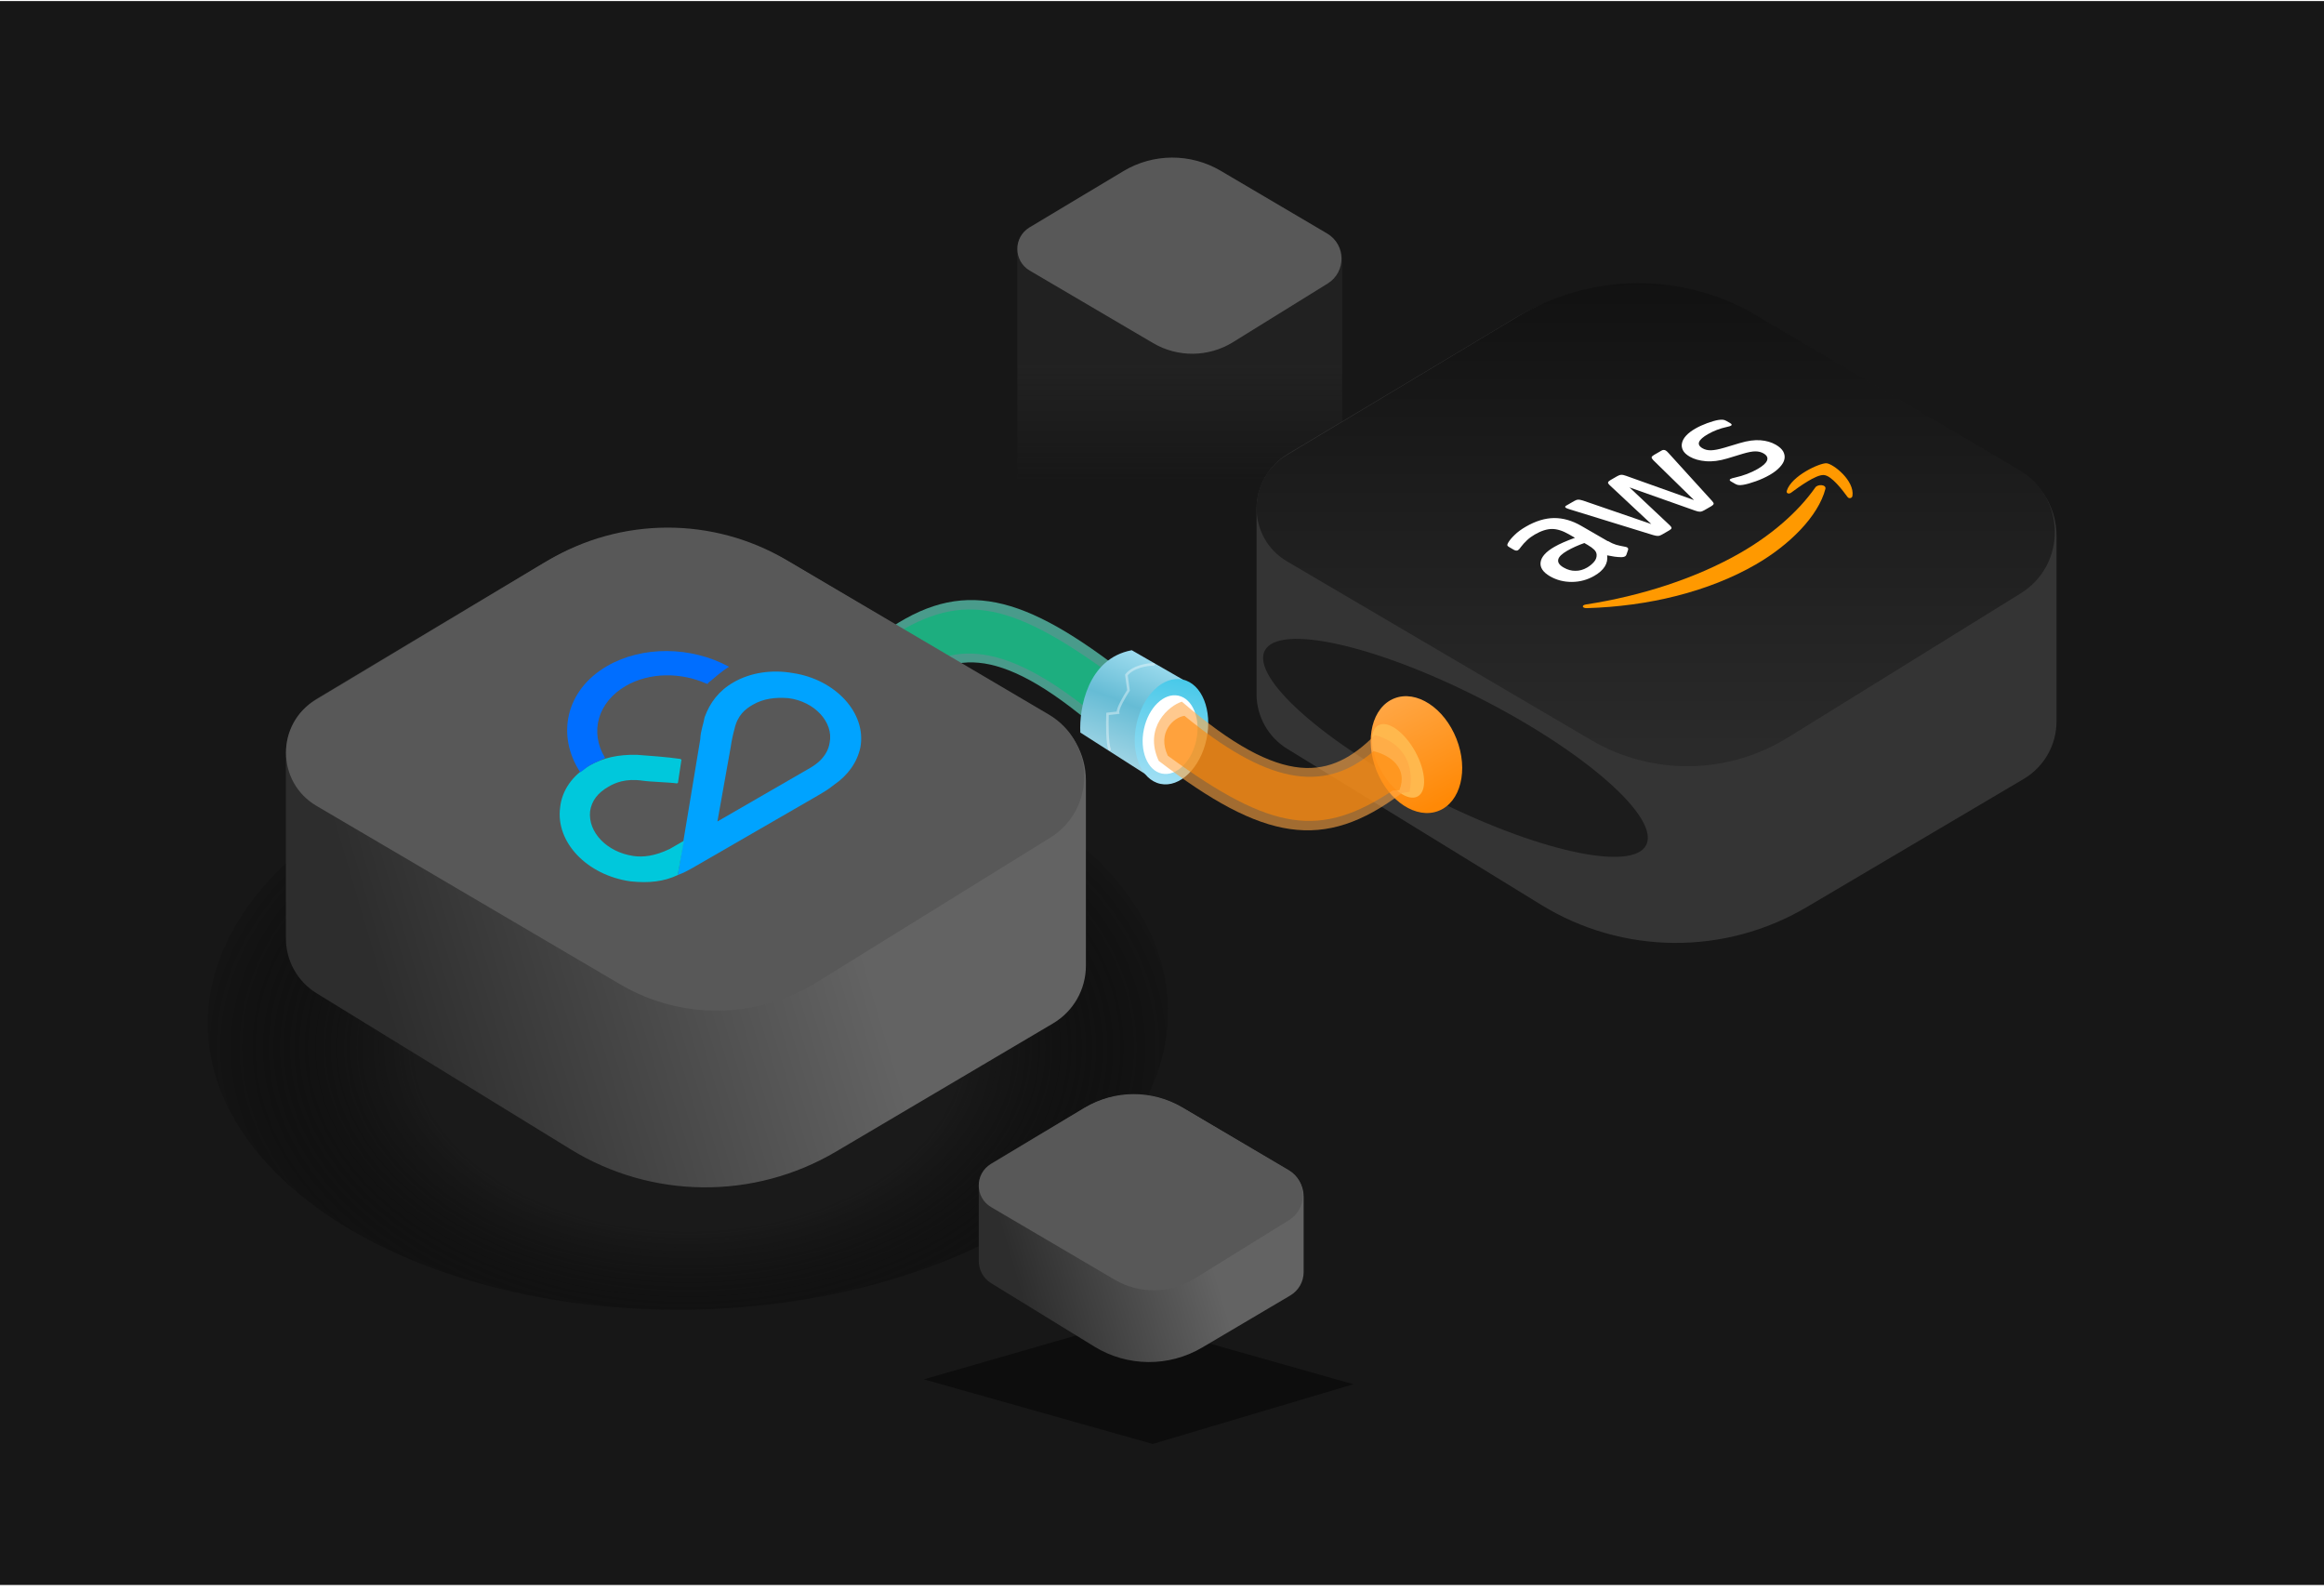 <svg xmlns="http://www.w3.org/2000/svg" width="408" height="279" viewBox="0 0 408 279" fill="none"><g clip-path="url(#clip0_814_921)"><rect width="408" height="278" transform="translate(0 0.188)" fill="#171717"></rect><path d="M178.6 93.068V43.767C178.6 42.154 179.447 40.66 180.831 39.832L196.939 30.2C202.364 26.956 209.13 26.941 214.569 30.161L233.027 41.089C234.645 42.046 235.636 43.786 235.636 45.666V95.02C235.636 96.707 234.745 98.268 233.293 99.126L217.822 108.263C211.97 111.719 204.688 111.656 198.897 108.1L180.785 96.975C179.427 96.141 178.6 94.662 178.6 93.068Z" fill="url(#paint0_linear_814_921)" fill-opacity="0.5"></path><path d="M202.442 60.22L180.774 47.491C177.893 45.798 177.875 41.639 180.741 39.92L197.235 30.033C202.477 26.891 209.018 26.866 214.284 29.967L232.983 40.978C236.312 42.938 236.365 47.735 233.08 49.769L216.46 60.058C212.179 62.708 206.783 62.77 202.442 60.22Z" fill="#585858"></path><path d="M220.598 121.807V89.367C220.598 85.395 222.685 81.716 226.093 79.677L265.755 55.96C279.114 47.972 295.773 47.936 309.166 55.865L354.617 82.773C358.599 85.13 361.041 89.414 361.041 94.042V126.614C361.041 130.767 358.847 134.611 355.271 136.723L317.176 159.222C302.768 167.732 284.835 167.577 270.577 158.819L225.979 131.427C222.635 129.374 220.598 125.731 220.598 121.807Z" fill="#343434"></path><g filter="url(#filter0_i_814_921)"><path d="M279.311 129.88L225.958 98.537C218.864 94.369 218.818 84.126 225.876 79.896L266.491 55.551C279.399 47.813 295.503 47.751 308.471 55.387L354.513 82.499C362.711 87.327 362.842 99.138 354.752 104.146L313.827 129.48C303.287 136.005 290 136.159 279.311 129.88Z" fill="url(#paint1_linear_814_921)"></path></g><g filter="url(#filter1_f_814_921)"><ellipse cx="255.52" cy="131.263" rx="37.576" ry="9.709" transform="rotate(27 255.52 131.263)" fill="#1C1C1C"></ellipse></g><path d="M282.292 94.969C282.826 95.278 283.317 95.494 283.735 95.619C284.169 95.736 284.659 95.853 285.237 95.953C285.425 95.978 285.569 96.028 285.67 96.086C285.814 96.17 285.872 96.303 285.829 96.495L285.526 97.37C285.482 97.495 285.396 97.595 285.28 97.662C285.136 97.745 284.919 97.787 284.645 97.795C284.226 97.787 283.822 97.753 283.447 97.703C283.057 97.645 282.638 97.57 282.147 97.47C282.349 98.887 281.599 100.087 279.895 101.071C278.682 101.771 277.369 102.129 275.968 102.138C274.568 102.146 273.283 101.821 272.128 101.154C270.901 100.446 270.338 99.62 270.467 98.678C270.597 97.737 271.391 96.845 272.879 95.986C273.369 95.703 273.918 95.436 274.524 95.169C275.131 94.903 275.795 94.653 276.502 94.394L275.448 93.786C274.351 93.152 273.355 92.844 272.46 92.844C271.55 92.852 270.554 93.177 269.442 93.819C268.937 94.111 268.475 94.444 268.071 94.828C267.667 95.211 267.306 95.603 267.002 96.011C266.873 96.203 266.757 96.336 266.685 96.411C266.613 96.486 266.555 96.536 266.497 96.57C266.295 96.686 266.05 96.661 265.746 96.486L265.039 96.078C264.808 95.945 264.664 95.828 264.635 95.728C264.606 95.628 264.635 95.494 264.736 95.319C264.981 94.878 265.371 94.402 265.905 93.894C266.425 93.377 267.089 92.894 267.883 92.435C269.601 91.443 271.247 90.943 272.835 90.927C274.409 90.918 275.997 91.368 277.585 92.285L282.263 94.986L282.292 94.969ZM278.625 99.62C279.101 99.345 279.505 99.012 279.852 98.612C280.198 98.212 280.343 97.762 280.299 97.287C280.256 96.995 280.126 96.72 279.866 96.47C279.606 96.22 279.245 95.945 278.755 95.661L278.148 95.311C277.628 95.494 277.094 95.703 276.575 95.936C276.055 96.17 275.578 96.411 275.131 96.67C274.163 97.228 273.644 97.745 273.557 98.245C273.47 98.745 273.788 99.195 274.51 99.612C275.189 100.004 275.867 100.196 276.575 100.187C277.282 100.196 277.961 100.004 278.625 99.62ZM291.777 93.827C291.517 93.977 291.301 94.052 291.084 94.061C290.882 94.077 290.579 94.019 290.218 93.911L275.665 89.426C275.29 89.309 275.059 89.226 274.958 89.168C274.727 89.034 274.712 88.893 274.943 88.759L276.358 87.942C276.632 87.784 276.863 87.701 277.065 87.701C277.268 87.684 277.556 87.751 277.917 87.859L289.9 91.977L282.595 85.158C282.378 84.95 282.277 84.792 282.306 84.675C282.335 84.558 282.479 84.408 282.739 84.258L283.894 83.591C284.169 83.433 284.4 83.35 284.616 83.341C284.818 83.325 285.121 83.383 285.454 83.508L297.408 87.776L290.232 80.749C290.03 80.532 289.944 80.365 289.958 80.257C289.987 80.14 290.117 79.999 290.377 79.849L291.719 79.073C291.95 78.94 292.196 78.932 292.441 79.073C292.513 79.115 292.571 79.165 292.643 79.224C292.716 79.282 292.802 79.365 292.903 79.49L300.584 87.942C300.786 88.159 300.873 88.326 300.844 88.443C300.815 88.559 300.685 88.701 300.44 88.843L299.198 89.559C298.924 89.718 298.693 89.801 298.476 89.81C298.26 89.818 297.971 89.768 297.624 89.635L286.074 85.55L293.149 92.202C293.365 92.41 293.466 92.569 293.452 92.694C293.437 92.819 293.279 92.96 293.019 93.11L291.777 93.827ZM310.719 83.341C309.968 83.775 309.131 84.158 308.236 84.475C307.341 84.792 306.59 85.008 305.998 85.1C305.637 85.158 305.334 85.167 305.146 85.125C304.959 85.083 304.785 85.017 304.655 84.942L303.919 84.517C303.616 84.341 303.587 84.192 303.804 84.066C303.89 84.016 303.991 83.975 304.107 83.941C304.222 83.908 304.41 83.866 304.612 83.816C305.32 83.658 306.027 83.45 306.706 83.191C307.399 82.924 308.019 82.633 308.597 82.299C309.506 81.774 310.055 81.274 310.228 80.807C310.402 80.341 310.199 79.924 309.607 79.582C309.203 79.349 308.741 79.232 308.207 79.224C307.673 79.215 306.937 79.357 305.998 79.632L303.255 80.466C301.869 80.882 300.598 81.049 299.472 80.949C298.361 80.857 297.408 80.591 296.657 80.157C296.051 79.807 295.646 79.424 295.444 79.007C295.242 78.59 295.184 78.157 295.3 77.723C295.401 77.281 295.646 76.856 296.051 76.423C296.455 75.989 296.989 75.598 297.624 75.231C297.942 75.047 298.288 74.864 298.649 74.706C299.025 74.539 299.386 74.397 299.747 74.256C300.108 74.13 300.454 74.014 300.801 73.914C301.147 73.814 301.436 73.747 301.667 73.714C301.984 73.664 302.244 73.647 302.461 73.672C302.663 73.689 302.865 73.755 303.067 73.872L303.746 74.264C304.049 74.439 304.092 74.597 303.876 74.722C303.76 74.789 303.515 74.864 303.154 74.939C301.956 75.198 300.844 75.623 299.819 76.214C298.996 76.689 298.476 77.14 298.303 77.556C298.13 77.973 298.317 78.348 298.909 78.69C299.314 78.923 299.804 79.04 300.367 79.032C300.931 79.023 301.739 78.873 302.75 78.573L305.449 77.765C306.821 77.356 308.034 77.19 309.073 77.273C310.113 77.356 311.008 77.623 311.759 78.057C312.379 78.415 312.813 78.815 313.058 79.24C313.289 79.674 313.376 80.124 313.275 80.582C313.188 81.049 312.914 81.507 312.481 81.974C312.033 82.466 311.455 82.916 310.719 83.341Z" fill="white"></path><path d="M320.465 85.818C319.223 90.586 314.184 95.646 308.251 99.072C299.935 103.873 289.366 106.423 278.596 106.74C277.744 106.765 277.6 106.215 278.452 106.09C288.125 104.606 297.827 101.489 305.637 96.979C310.907 93.937 315.599 89.961 318.674 85.585C319.108 84.918 320.667 85.034 320.465 85.818ZM320.19 83.376C318.804 83.276 315.801 85.476 314.444 86.477C314.04 86.777 313.564 86.585 313.679 86.168C314.488 83.501 319.497 81.242 320.652 81.309C321.822 81.384 325.619 84.343 325.215 87.043C325.157 87.46 324.608 87.577 324.348 87.227C323.497 86.068 321.562 83.468 320.19 83.376Z" fill="#FF9900"></path><path opacity="0.6" d="M192.598 127.898C174.76 112.544 166.393 114.351 158.716 122.028C155.103 121.125 151.491 118.189 152.62 112.093L153.974 111.867C167.748 101.481 178.36 103.513 196.662 117.512C199.359 123.383 194.845 127.221 192.598 127.898Z" fill="#6BF4D8"></path><g opacity="0.6" filter="url(#filter2_f_814_921)"><path d="M192.138 125.414C178.083 113.911 167.98 111.415 158.941 119.211C155.93 118.473 152.882 116.239 154.407 112.356L155.563 112.318C168.207 103.964 176.674 104.964 195.071 118.415C196.972 122.478 194.073 125.153 192.138 125.414Z" fill="#00BB77"></path></g><path d="M203.437 137.382L207.727 119.318L198.695 114.125C190.928 115.57 189.438 124.361 189.664 128.576L203.437 137.382Z" fill="url(#paint2_linear_814_921)"></path><path d="M202.535 116.607C201.431 116.607 198.928 116.98 197.75 118.47L198.118 121.161C197.443 122.196 196.13 124.431 196.278 125.093L194.437 125.3C194.376 126.956 194.364 130.516 194.805 131.51" stroke="white" stroke-opacity="0.38" stroke-width="0.452" stroke-linecap="round"></path><ellipse cx="205.665" cy="128.426" rx="6.289" ry="9.36" transform="rotate(12 205.665 128.426)" fill="url(#paint3_linear_814_921)"></ellipse><g filter="url(#filter3_f_814_921)"><ellipse cx="205.422" cy="128.939" rx="4.697" ry="6.99" transform="rotate(12 205.422 128.939)" fill="white"></ellipse></g><ellipse cx="248.673" cy="132.448" rx="7.552" ry="10.61" transform="rotate(-21.5 248.673 132.448)" fill="url(#paint4_linear_814_921)"></ellipse><g filter="url(#filter4_f_814_921)"><ellipse cx="245.435" cy="133.546" rx="3.434" ry="7.133" transform="rotate(151 245.435 133.546)" fill="#FFB84D"></ellipse></g><path opacity="0.6" d="M207.49 123.156C225.327 138.51 233.695 136.704 241.372 129.027C244.984 129.93 248.597 132.865 247.468 138.962L246.113 139.188C232.34 149.574 221.728 147.542 203.425 133.543C200.729 127.672 205.243 123.834 207.49 123.156Z" fill="#FFA643"></path><g opacity="0.6" filter="url(#filter5_f_814_921)"><path d="M207.95 125.64C222.005 137.143 232.108 139.639 241.147 131.844C244.158 132.582 247.206 134.815 245.681 138.699L244.525 138.737C231.881 147.091 223.414 146.091 205.017 132.64C203.116 128.576 206.015 125.902 207.95 125.64Z" fill="#FF8906"></path></g><g filter="url(#filter6_f_814_921)"><ellipse cx="120.772" cy="178.6" rx="84.308" ry="51.264" transform="rotate(-1.158 120.772 178.6)" fill="url(#paint5_radial_814_921)"></ellipse></g><path d="M50.195 164.709V132.269C50.195 128.297 52.282 124.618 55.691 122.58L95.353 98.863C108.712 90.875 125.371 90.838 138.764 98.767L184.214 125.675C188.196 128.033 190.639 132.317 190.639 136.944V169.516C190.639 173.669 188.445 177.514 184.868 179.626L146.773 202.125C132.365 210.634 114.433 210.479 100.174 201.721L55.576 174.33C52.233 172.276 50.195 168.633 50.195 164.709Z" fill="url(#paint6_linear_814_921)"></path><path d="M108.909 172.782L55.556 141.439C48.461 137.271 48.416 127.029 55.474 122.798L96.089 98.453C108.996 90.716 125.101 90.653 138.068 98.289L184.11 125.401C192.309 130.229 192.439 142.04 184.35 147.048L143.425 172.383C132.884 178.908 119.598 179.061 108.909 172.782Z" fill="#585858"></path><g clip-path="url(#clip1_814_921)"><path d="M145.653 130.353C145.492 131.43 144.869 133.26 142.223 134.787L125.949 144.183C127.158 137.368 128.209 131.617 128.29 131.073C128.437 130.039 128.652 129.021 128.93 128.012C129.491 125.484 130.846 124.453 132.177 123.684C134.066 122.594 136.176 122.359 138.392 122.538C142.962 123.089 146.381 126.756 145.653 130.353ZM139.216 118.139C135.515 117.472 131.731 118.051 128.781 119.755C126.135 121.282 124.611 123.395 123.708 125.872C123.538 126.954 122.996 128.239 122.939 129.742C122.778 130.818 118.977 153.59 118.977 153.59C120.076 153.204 121.208 152.551 122.156 152.003L142.79 140.09C144.305 139.216 145.445 138.558 146.425 137.743C148.885 136.074 150.512 133.755 151.053 131.148C152.142 125.137 146.652 119.25 139.216 118.139Z" fill="#00A3FF"></path><path d="M111.827 132.484C108.562 132.413 105.877 132.979 103.423 134.396C100.473 136.1 98.635 138.766 98.333 141.744C97.527 147.829 103.062 153.621 110.703 154.694C113.928 155.036 116.565 154.735 118.987 153.585L120.069 147.567L117.606 148.989C115 150.257 112.889 150.492 111.209 150.241C106.57 149.573 103.202 146.09 103.596 142.392C103.877 140.511 104.945 139.159 106.843 138.064C107.983 137.405 109.824 136.58 112.866 137.028C114.219 137.231 117.485 137.301 118.838 137.503L119.021 137.398L119.63 133.371L119.48 133.21C117.131 132.859 113.714 132.626 111.827 132.484Z" fill="#00C8DC"></path><path d="M127.997 117.032C121.304 113.4 112.773 113.34 106.604 116.89C99.224 121.151 97.663 129.152 101.868 135.543C102.434 135.217 102.864 134.731 103.622 134.294C104.379 133.856 105.471 133.463 106.228 133.026C103.462 128.495 104.949 123.227 109.875 120.383C114.035 117.981 119.571 117.974 124.084 120.015C124.084 120.015 124.427 120.066 124.276 119.904C125.446 118.991 126.665 117.801 127.997 117.032Z" fill="#006EFF"></path></g><g filter="url(#filter7_f_814_921)"><path d="M202.362 253.44L162.189 242.098L198.061 231.764L237.604 242.955L202.362 253.44Z" fill="#0D0D0D"></path></g><path d="M171.83 221.32V208.146C171.83 206.533 172.678 205.038 174.062 204.211L190.17 194.579C195.595 191.335 202.36 191.32 207.8 194.54L226.258 205.468C227.875 206.425 228.867 208.165 228.867 210.044V223.272C228.867 224.959 227.976 226.52 226.523 227.378L211.052 236.515C205.201 239.971 197.918 239.908 192.127 236.352L174.015 225.227C172.658 224.393 171.83 222.914 171.83 221.32Z" fill="url(#paint7_linear_814_921)"></path><path d="M195.672 224.599L174.005 211.87C171.123 210.177 171.105 206.017 173.971 204.299L190.466 194.412C195.708 191.27 202.248 191.245 207.515 194.346L226.213 205.357C229.543 207.317 229.596 212.114 226.31 214.148L209.69 224.437C205.409 227.087 200.013 227.149 195.672 224.599Z" fill="#585858"></path></g><defs><filter id="filter0_i_814_921" x="220.609" y="40.22" width="140.131" height="94.265" filterUnits="userSpaceOnUse" color-interpolation-filters="sRGB"><feGaussianBlur stdDeviation="5.871"></feGaussianBlur></filter><filter id="filter1_f_814_921" x="201.876" y="92.261" width="107.286" height="78.003" filterUnits="userSpaceOnUse" color-interpolation-filters="sRGB"><feGaussianBlur stdDeviation="9.935"></feGaussianBlur></filter><filter id="filter2_f_814_921" x="148.583" y="101.552" width="52.528" height="29.281" filterUnits="userSpaceOnUse" color-interpolation-filters="sRGB"><feGaussianBlur stdDeviation="2.71"></feGaussianBlur></filter><filter id="filter3_f_814_921" x="199.247" y="120.676" width="12.35" height="16.524" filterUnits="userSpaceOnUse" color-interpolation-filters="sRGB"><feGaussianBlur stdDeviation="0.677"></feGaussianBlur></filter><filter id="filter4_f_814_921" x="239.499" y="125.733" width="11.872" height="15.626" filterUnits="userSpaceOnUse" color-interpolation-filters="sRGB"><feGaussianBlur stdDeviation="0.677"></feGaussianBlur></filter><filter id="filter5_f_814_921" x="198.977" y="120.222" width="52.528" height="29.281" filterUnits="userSpaceOnUse" color-interpolation-filters="sRGB"><feGaussianBlur stdDeviation="2.71"></feGaussianBlur></filter><filter id="filter6_f_814_921" x="-37.525" y="53.318" width="316.594" height="250.564" filterUnits="userSpaceOnUse" color-interpolation-filters="sRGB"><feGaussianBlur stdDeviation="37"></feGaussianBlur></filter><filter id="filter7_f_814_921" x="151.351" y="220.926" width="97.09" height="43.352" filterUnits="userSpaceOnUse" color-interpolation-filters="sRGB"><feGaussianBlur stdDeviation="5.419"></feGaussianBlur></filter><linearGradient id="paint0_linear_814_921" x1="206.894" y1="116.382" x2="206.894" y2="30.129" gradientUnits="userSpaceOnUse"><stop offset="0.369" stop-color="#2C2C2C" stop-opacity="0"></stop><stop offset="0.605" stop-color="#2C2C2C"></stop><stop offset="1" stop-color="#2C2C2C"></stop></linearGradient><linearGradient id="paint1_linear_814_921" x1="291.384" y1="48.417" x2="291.384" y2="131.283" gradientUnits="userSpaceOnUse"><stop stop-color="#111111"></stop><stop offset="1" stop-color="#2A2A2A"></stop></linearGradient><linearGradient id="paint2_linear_814_921" x1="202.986" y1="113.222" x2="194.857" y2="134.221" gradientUnits="userSpaceOnUse"><stop stop-color="#ACE4F5"></stop><stop offset="0.507" stop-color="#66BCD5"></stop><stop offset="1" stop-color="#A6D7E6"></stop></linearGradient><linearGradient id="paint3_linear_814_921" x1="205.665" y1="119.066" x2="205.665" y2="137.786" gradientUnits="userSpaceOnUse"><stop stop-color="#48C9E9"></stop><stop offset="1" stop-color="#A1DFF4"></stop></linearGradient><linearGradient id="paint4_linear_814_921" x1="246.506" y1="122.336" x2="248.638" y2="142.042" gradientUnits="userSpaceOnUse"><stop stop-color="#FFA644"></stop><stop offset="1" stop-color="#FF8906"></stop></linearGradient><radialGradient id="paint5_radial_814_921" cx="0" cy="0" r="1" gradientUnits="userSpaceOnUse" gradientTransform="translate(120.688 183.896) rotate(-88.842) scale(58.255 87.098)"><stop offset="0.551" stop-color="#1A1A1A"></stop><stop offset="1" stop-opacity="0.08"></stop></radialGradient><linearGradient id="paint6_linear_814_921" x1="190.639" y1="136.93" x2="66.678" y2="173.508" gradientUnits="userSpaceOnUse"><stop offset="0.355" stop-color="#636363"></stop><stop offset="1" stop-color="#2D2D2D"></stop></linearGradient><linearGradient id="paint7_linear_814_921" x1="228.867" y1="210.038" x2="178.524" y2="224.894" gradientUnits="userSpaceOnUse"><stop offset="0.355" stop-color="#636363"></stop><stop offset="1" stop-color="#2D2D2D"></stop></linearGradient><clipPath id="clip0_814_921"><rect width="408" height="278" fill="white" transform="translate(0 0.188)"></rect></clipPath><clipPath id="clip1_814_921"><rect width="59.893" height="40.93" fill="white" transform="matrix(0.866 -0.5 0.682 0.731 80.072 131.229)"></rect></clipPath></defs></svg>
